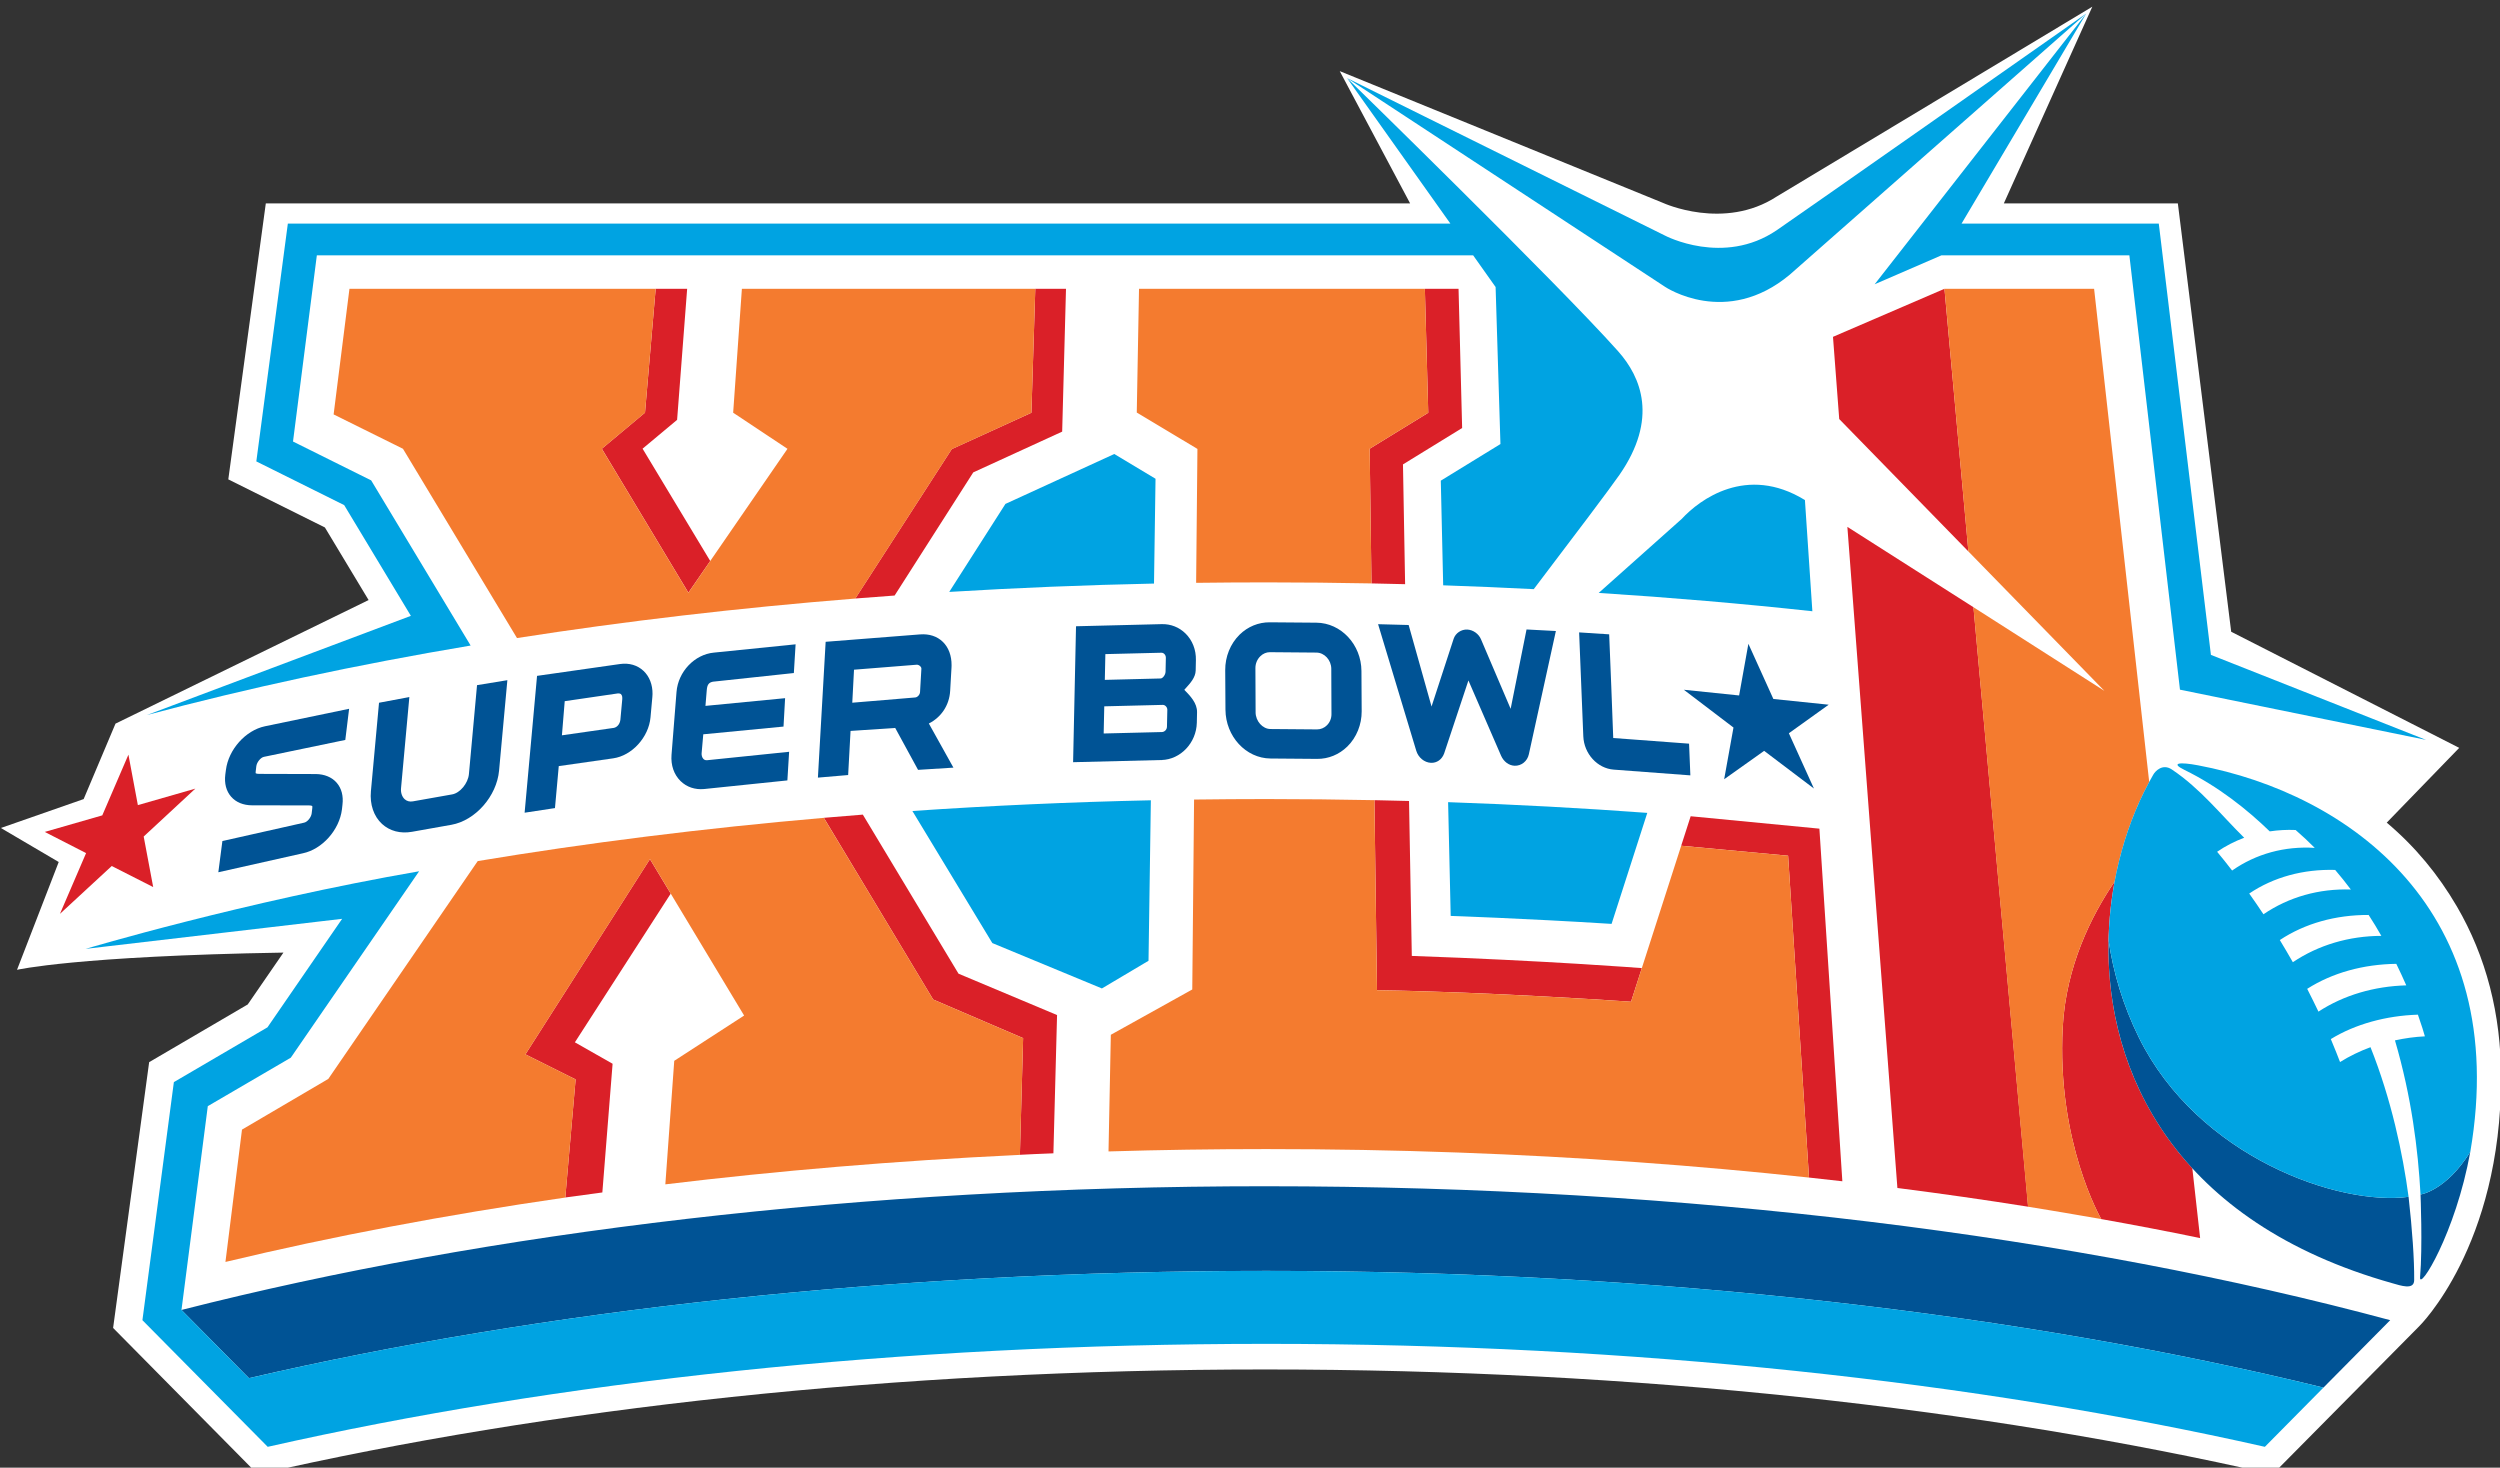 <?xml version="1.0" encoding="UTF-8" standalone="no"?>
<svg
   xmlns:dc="http://purl.org/dc/elements/1.1/"
   xmlns:cc="http://creativecommons.org/ns#"
   xmlns:rdf="http://www.w3.org/1999/02/22-rdf-syntax-ns#"
   xmlns:svg="http://www.w3.org/2000/svg"
   xmlns="http://www.w3.org/2000/svg"
   version="1.1"
   id="svg10"
   xml:space="preserve"
   width="150"
   height="88.059"
   viewBox="0 0 150 88.059"><rect x="0" y="0" width="150" height="88.059" fill="#333333" stroke="none"/><defs
     id="defs14" /><g
     id="g18"
     transform="matrix(1.333,0,0,-1.333,0,1122.52)"><g
       id="g11051"
       transform="matrix(0.521,0,0,0.521,-120.833,1123.451)"><path
         d="m 444.172,-618.312 c -1.582,2.707 -3.57,5.135 -6.047,7.221 l 6.26,6.459 h 0.004 l -19.702,10.033 -4.609,37.006 H 405.044 l 7.646,16.996 -27.261,-16.4 c -4.565,-2.975 -9.823,-0.555 -9.823,-0.555 l -27.936,11.388 6.081,-11.429 h -98.862 l -3.24,-23.842 8.346,-4.155 3.775,-6.271 -21.866,-10.676 -2.751,-6.518 -7.152,-2.498 4.997,-2.939 -3.603,-9.314 c 0,0 5.117,1.189 23.018,1.488 l -3.085,-4.48 -8.517,-4.986 -3.114,-22.963 12.506,-12.652 c 25.076,5.736 54.951,9.066 87.022,9.066 32.076,0 61.954,-3.33 87.032,-9.068 l 12.674,12.803 c 0,0 7.07,6.912 7.07,21.488 0,5.469 -1.288,10.449 -3.828,14.799 z"
         style="fill:#ffffff;fill-opacity:1;fill-rule:evenodd;stroke:none"
         id="path6216" /><path
         d="m 287.651,-575.67 -3.731,-3.119 7.478,-12.435 1.887,2.738 -5.845,9.703 2.983,2.491 0.868,11.321 h -2.719 z"
         style="fill:#da2028;fill-opacity:1;fill-rule:evenodd;stroke:none"
         id="path6218" /><path
         d="m 399.914,-564.971 -9.63,-4.15 0.539,-7.102 11.159,-11.438 z m 2.508,-27.51 c -3.9,2.49 -8.008,5.109 -10.895,6.943 l 4.322,-57.119 0.048,-0.004 c 3.813,-0.488 7.573,-1.027 11.246,-1.611 l -4.722,51.791 z"
         style="fill:#da2028;fill-opacity:1;fill-rule:evenodd;stroke:none"
         id="path6220" /><path
         d="m 280.765,-643.475 c 0.966,0.139 2.224,0.299 3.2,0.434 l 0.885,11.119 -3.258,1.852 8.28,12.846 -1.795,2.981 -10.758,-16.867 4.337,-2.164 z"
         style="fill:#da2028;fill-opacity:1;fill-rule:evenodd;stroke:none"
         id="path6222" /><path
         d="m 391.093,-642.076 -1.983,30.465 -11.121,1.072 -0.82,-2.549 9.239,-0.861 1.805,-27.805 c 0.965,-0.105 1.925,-0.211 2.881,-0.322 z"
         style="fill:#da2028;fill-opacity:1;fill-rule:evenodd;stroke:none"
         id="path6224" /><path
         d="m 235.792,-611.893 4.97,1.43 2.258,5.244 0.816,-4.359 4.966,1.426 -4.463,-4.139 0.821,-4.367 -3.582,1.82 -4.474,-4.133 2.258,5.248 z"
         style="fill:#da2028;fill-opacity:1;fill-rule:evenodd;stroke:none"
         id="path6226" /><path
         d="m 353.897,-622.606 -0.24,13.385 c -0.994,0.027 -1.99,0.051 -2.989,0.072 l 0.222,-16.42 c 9.694,-0.135 21.945,-0.994 21.945,-0.994 l 0.935,2.904 c 0,0 -8.378,0.654 -19.872,1.053 z"
         style="fill:#da2028;fill-opacity:1;fill-rule:evenodd;stroke:none"
         id="path6228" /><path
         d="m 353.134,-580.141 5.111,3.143 -0.31,12.027 h -2.909 l 0.293,-10.708 -5.062,-3.109 0.157,-11.636 c 0.971,-0.02 1.939,-0.041 2.905,-0.066 z"
         style="fill:#da2028;fill-opacity:1;fill-rule:evenodd;stroke:none"
         id="path6230" /><path
         d="m 306.469,-610.398 c -1.126,-0.088 -2.248,-0.18 -3.365,-0.277 l 9.443,-15.697 7.771,-3.334 -0.279,-10.082 c 0.619,0.029 1.816,0.094 2.894,0.129 l 0.316,11.945 -8.514,3.574 z m 14.9,45.428 -0.335,-10.708 -6.881,-3.14 -8.335,-12.91 c 1.128,0.09 2.26,0.176 3.397,0.258 l 6.794,10.639 7.682,3.522 0.33,12.34 z"
         style="fill:#da2028;fill-opacity:1;fill-rule:evenodd;stroke:none"
         id="path6232" /><path
         d="m 414.615,-616.184 c -2.009,-2.957 -4.193,-7.316 -4.479,-12.557 -0.54,-9.924 3.295,-16.547 3.325,-16.6 2.879,-0.514 5.708,-1.055 8.485,-1.629 l 0.056,-0.01 -0.673,6.027 c -6.763,7.35 -8.201,16.77 -6.715,24.768 z"
         style="fill:#da2028;fill-opacity:1;fill-rule:evenodd;stroke:none"
         id="path6234" /><path
         d="m 341.325,-642.504 c -34.981,0 -67.345,-3.963 -93.721,-10.688 l 5.829,-5.893 c 25.254,5.859 55.447,9.268 87.892,9.268 33.929,0 65.4,-3.727 91.331,-10.084 l 5.768,5.826 c -26.969,7.26 -60.612,11.57 -97.099,11.57 z"
         style="fill:#005395;fill-opacity:1;fill-rule:evenodd;stroke:none"
         id="path6236" /><path
         d="m 254.07,-606.215 c 0.042,0.342 0.373,0.75 0.655,0.808 l 7.032,1.461 0.329,2.691 -7.269,-1.51 c -1.672,-0.35 -3.155,-2.008 -3.374,-3.775 l -0.053,-0.395 c -0.095,-0.769 0.08,-1.432 0.505,-1.918 0.421,-0.48 1.044,-0.738 1.801,-0.742 0.002,0 4.922,-0.008 4.922,-0.008 0.234,0 0.288,-0.06 0.288,-0.06 0.005,-0.004 0.009,-0.096 0.002,-0.152 l -0.055,-0.473 c -0.043,-0.346 -0.367,-0.744 -0.654,-0.805 l -7.061,-1.588 -0.35,-2.697 7.302,1.639 c 1.673,0.35 3.156,2.014 3.377,3.791 l 0.044,0.395 c 0.095,0.767 -0.078,1.428 -0.502,1.914 -0.415,0.475 -1.056,0.74 -1.803,0.746 -0.002,0 -4.892,0.014 -4.892,0.014 -0.247,0.002 -0.304,0.062 -0.304,0.062 -0.005,0.006 -0.001,0.078 0.005,0.131 l 0.055,0.471 z"
         style="fill:#005395;fill-opacity:1;fill-rule:evenodd;stroke:none"
         id="path6238" /><path
         d="m 273.138,-599.213 -0.701,-7.684 c -0.074,-0.795 -0.764,-1.633 -1.447,-1.754 l -3.398,-0.602 c -0.275,-0.049 -0.521,0.018 -0.707,0.188 -0.231,0.213 -0.348,0.568 -0.313,0.949 l 0.719,7.875 -2.621,-0.492 -0.701,-7.649 c -0.104,-1.135 0.246,-2.166 0.961,-2.822 0.67,-0.613 1.589,-0.856 2.59,-0.678 l 3.399,0.604 c 2.069,0.367 3.919,2.465 4.122,4.68 l 0.717,7.814 z"
         style="fill:#005395;fill-opacity:1;fill-rule:evenodd;stroke:none"
         id="path6240" /><path
         d="m 287.528,-597.987 c -0.526,0.499 -1.25,0.712 -2.037,0.599 l -7.168,-1.023 -1.074,-11.822 2.622,0.399 c 0,0 0.285,3.152 0.328,3.627 0.495,0.07 4.703,0.672 4.703,0.672 1.622,0.231 3.068,1.82 3.223,3.539 l 0.16,1.762 c 0.008,0.086 0.012,0.172 0.014,0.256 0.012,0.795 -0.263,1.51 -0.772,1.993 z m -1.843,-2.413 c 0,-0.014 -10e-4,-0.041 -10e-4,-0.041 l -0.162,-1.775 c -0.057,-0.395 -0.305,-0.643 -0.573,-0.69 0,0 -3.275,-0.469 -4.477,-0.641 0.05,0.611 0.208,2.531 0.242,2.949 0.498,0.072 4.597,0.672 4.597,0.672 0.014,0.002 0.187,0.002 0.248,-0.053 0.133,-0.121 0.129,-0.266 0.127,-0.422 z"
         style="fill:#005395;fill-opacity:1;fill-rule:evenodd;stroke:none"
         id="path6242" /><path
         d="m 293.606,-596.401 c -1.674,-0.156 -3.095,-1.643 -3.234,-3.401 l -0.431,-5.424 c -0.071,-0.902 0.206,-1.709 0.78,-2.273 0.53,-0.519 1.254,-0.764 2.039,-0.688 l 7.19,0.744 0.151,2.473 -7.077,-0.727 c -0.133,-0.012 -0.241,0.021 -0.323,0.103 -0.127,0.127 -0.173,0.338 -0.161,0.492 -5e-4,-0.002 0.144,1.643 0.144,1.643 l 6.932,0.668 0.137,2.453 -6.881,-0.666 0.113,1.361 c 0.037,0.471 0.177,0.66 0.535,0.729 0.011,0 6.989,0.748 6.989,0.748 l 0.151,2.481 z"
         style="fill:#005395;fill-opacity:1;fill-rule:evenodd;stroke:none"
         id="path6244" /><path
         d="m 312.171,-602.527 c 1.036,0.521 1.77,1.539 1.843,2.828 l 0.115,2.005 c 0.003,0.065 0.005,0.132 0.006,0.196 0.007,0.826 -0.256,1.538 -0.748,2.019 -0.498,0.488 -1.184,0.713 -1.983,0.65 l -8.148,-0.639 -0.669,-11.734 2.613,0.223 0.207,3.811 c 0,0 3.488,0.233 3.858,0.258 0.189,-0.348 1.974,-3.621 1.974,-3.621 l 3.056,0.192 c 0,0 -1.837,3.299 -2.123,3.812 z m -0.643,4.743 c 0,-0.003 -0.117,-2.028 -0.117,-2.028 -0.013,-0.225 -0.217,-0.451 -0.42,-0.465 -0.002,-0.002 -4.137,-0.346 -5.434,-0.453 0.03,0.562 0.127,2.402 0.15,2.852 0.549,0.045 5.413,0.43 5.413,0.43 0.097,0.008 0.221,-0.043 0.306,-0.128 0.04,-0.038 0.102,-0.114 0.102,-0.207 z"
         style="fill:#005395;fill-opacity:1;fill-rule:evenodd;stroke:none"
         id="path6246" /><path
         d="m 334.247,-599.623 c 0,0 -0.005,0.004 -0.005,0.006 0.066,0.076 0.137,0.156 0.137,0.156 0.371,0.406 0.833,0.912 0.846,1.513 l 0.019,0.899 c 0.02,0.891 -0.299,1.707 -0.896,2.297 -0.548,0.541 -1.275,0.83 -2.049,0.811 l -7.412,-0.184 -0.252,-11.744 7.639,0.188 c 1.645,0.041 3.012,1.486 3.05,3.223 l 0.019,0.9 c 0.018,0.799 -0.6,1.43 -1.095,1.936 z m -6.872,0.865 c 0.01,0.476 0.038,1.772 0.047,2.227 0.594,0.016 4.84,0.119 4.84,0.119 0.092,0.002 0.181,-0.035 0.254,-0.106 0.086,-0.086 0.135,-0.206 0.132,-0.333 l -0.026,-1.199 c -0.006,-0.285 -0.252,-0.583 -0.424,-0.586 0,0 -3.662,-0.092 -4.822,-0.121 z m 5.4,-2.6 -0.031,-1.447 c -0.006,-0.27 -0.23,-0.455 -0.435,-0.459 0,0 -3.842,-0.096 -5.033,-0.125 0.011,0.482 0.041,1.883 0.051,2.346 0.596,0.016 5.05,0.125 5.05,0.125 0.096,0.004 0.189,-0.037 0.266,-0.113 0.087,-0.084 0.136,-0.203 0.134,-0.326 z"
         style="fill:#005395;fill-opacity:1;fill-rule:evenodd;stroke:none"
         id="path6248" /><path
         d="m 349.546,-597.988 c -0.015,2.283 -1.761,4.153 -3.891,4.172 l -4.024,0.033 c -0.977,0.008 -1.906,-0.373 -2.617,-1.072 -0.792,-0.783 -1.245,-1.9 -1.237,-3.064 l 0.021,-3.414 c 0.016,-2.307 1.761,-4.199 3.891,-4.217 l 4.022,-0.033 c 0.979,-0.01 1.909,0.373 2.622,1.074 0.79,0.779 1.239,1.889 1.233,3.045 z m -9.144,-3.572 -0.017,3.82 c -0.003,0.383 0.151,0.756 0.423,1.023 0.233,0.229 0.526,0.353 0.827,0.352 l 4.022,-0.034 c 0.69,-0.006 1.278,-0.644 1.283,-1.395 v 0.002 l 0.016,-3.918 c 0.004,-0.373 -0.138,-0.717 -0.397,-0.973 -0.233,-0.231 -0.537,-0.355 -0.854,-0.353 l -4.021,0.033 c -0.68,0.006 -1.279,0.68 -1.283,1.443 z"
         style="fill:#005395;fill-opacity:1;fill-rule:evenodd;stroke:none"
         id="path6250" /><path
         d="m 363.809,-594.402 -1.373,-6.856 -2.558,5.998 c -0.194,0.476 -0.686,0.828 -1.193,0.85 -0.517,0.024 -1.011,-0.31 -1.173,-0.795 -9e-4,-0.002 -1.91,-5.855 -1.91,-5.855 l -1.978,7.043 -2.64,0.07 3.295,-10.926 c 0.177,-0.594 0.7,-1.025 1.272,-1.051 0.509,-0.021 0.945,0.285 1.138,0.805 0.004,0.008 1.467,4.41 2.099,6.311 0.568,-1.327 2.822,-6.503 2.822,-6.503 0.229,-0.514 0.673,-0.844 1.163,-0.865 0.589,-0.025 1.108,0.393 1.236,0.992 l 2.335,10.648 z"
         style="fill:#005395;fill-opacity:1;fill-rule:evenodd;stroke:none"
         id="path6252" /><path
         d="m 377.85,-604.268 -6.551,0.488 c 0.016,0.008 -0.351,8.958 -0.351,8.958 l -2.596,0.167 0.361,-8.975 c 0.061,-1.512 1.216,-2.777 2.628,-2.881 l 6.621,-0.496 z"
         style="fill:#005395;fill-opacity:1;fill-rule:evenodd;stroke:none"
         id="path6254" /><path
         d="m 386.473,-603.369 2.164,-4.774 -4.3,3.254 -3.454,-2.453 0.805,4.467 -4.289,3.264 4.776,-0.492 0.801,4.463 2.158,-4.768 4.78,-0.494 z"
         style="fill:#005395;fill-opacity:1;fill-rule:evenodd;stroke:none"
         id="path6256" /><path
         d="m 440.012,-643.418 c 0.32,-2.871 0.499,-5.393 0.484,-7.201 -0.007,-0.883 -1.174,-0.463 -1.881,-0.266 -18.662,5.252 -24.786,18.115 -24.524,29.65 0.402,-2.816 1.268,-5.682 2.621,-8.424 5.09,-10.315 17.285,-14.574 23.3,-13.76 z m 1.031,0.201 c 0,0 0.188,-4.479 -0.037,-7.137 -0.109,-1.289 3.064,3.772 4.338,10.822 -2.096,-3.377 -4.301,-3.686 -4.301,-3.686 z"
         style="fill:#005395;fill-opacity:1;fill-rule:evenodd;stroke:none"
         id="path6258" /><path
         d="m 303.1,-610.676 c -10.401,-0.9 -20.405,-2.156 -29.902,-3.736 l -12.91,-18.82 -7.456,-4.379 -1.43,-11.43 c 0,0 0.009,0 0.012,0 9.155,2.195 18.982,4.064 29.351,5.561 l 0.892,10.205 -4.337,2.164 10.759,16.867 8.133,-13.512 -6.036,-3.912 -0.769,-10.672 c 9.728,1.176 19.872,2.033 30.338,2.531 l 0.294,0.014 0.279,10.088 -7.771,3.334 z m -7.08,45.705 -0.754,-10.705 4.692,-3.119 -8.561,-12.436 -7.478,12.436 3.731,3.119 0.921,10.705 h -26.455 l -1.368,-10.852 5.992,-2.969 9.851,-16.352 c 9.313,1.453 19.091,2.603 29.232,3.414 l 8.33,12.904 6.881,3.146 0.335,10.708 z"
         style="fill:#f47b2f;fill-opacity:1;fill-rule:evenodd;stroke:none"
         id="path6260" /><path
         d="m 335.264,-590.373 c 2.012,0.025 4.031,0.039 6.061,0.039 3.05,0 6.08,-0.031 9.089,-0.09 l -0.157,11.636 5.062,3.109 -0.293,10.708 h -24.697 l -0.194,-10.69 5.241,-3.143 z m 51.144,-23.576 -9.237,0.861 -4.336,-13.475 c 0,0 -5.762,0.404 -12.509,0.701 -2.986,0.129 -6.235,0.24 -9.437,0.293 l -0.222,16.42 c -3.092,0.062 -6.206,0.096 -9.342,0.096 -2.091,0 -4.169,-0.016 -6.239,-0.043 l -0.156,-16.408 -7.036,-3.914 -0.2,-10.078 c 4.494,0.135 9.041,0.203 13.632,0.203 5.606,0 11.145,-0.1 16.602,-0.299 10.413,-0.379 20.531,-1.111 30.258,-2.16 0.017,0 0.027,0 0.027,0 z"
         style="fill:#f47b2f;fill-opacity:1;fill-rule:evenodd;stroke:none"
         id="path6262" /><path
         d="m 410.137,-628.74 c 0.285,5.24 2.47,9.6 4.479,12.557 v 0 c 0.585,3.148 1.622,6.078 2.969,8.572 0.006,0.012 0.012,0.023 0.018,0.035 l -4.76,42.605 h -12.929 l 2.063,-22.686 11.757,-12.051 -11.318,7.23 4.713,-51.795 c 2.454,-0.391 6.333,-1.068 6.333,-1.068 -0.03,0.053 -3.865,6.676 -3.325,16.6 z"
         style="fill:#f47b2f;fill-opacity:1;fill-rule:evenodd;stroke:none"
         id="path6264" /><path
         d="m 272.586,-595.793 -8.594,14.271 -6.753,3.357 2.059,16.085 h 99.899 l 1.939,-2.738 0.418,-13.565 -5.153,-3.163 0.206,-9.042 c 2.627,-0.088 5.234,-0.199 7.824,-0.331 3.52,4.631 6.601,8.715 7.401,9.869 3.359,4.843 1.895,8.431 -0.115,10.688 -5.212,5.849 -23.377,23.561 -23.417,23.6 l -10e-4,0.002 8.931,-12.578 -100.437,9e-4 -2.723,-20.546 7.591,-3.776 5.761,-9.566 -22.801,-8.57 c 8.678,2.32 18.041,4.338 27.964,6.004 z"
         style="fill:#00a3e2;fill-opacity:1;fill-rule:evenodd;stroke:none"
         id="path6266" /><path
         d="m 357.257,-619.15 c 0,0 6.192,-0.205 13.899,-0.688 l 3.085,9.59 c -5.633,0.416 -11.376,0.725 -17.208,0.926 z"
         style="fill:#00a3e2;fill-opacity:1;fill-rule:evenodd;stroke:none"
         id="path6268" /><path
         d="m 387.86,-583.223 c -0.011,0.006 -0.024,0.015 -0.033,0.021 -5.008,3.056 -9.074,0.018 -10.602,-1.64 l -7.182,-6.403 c 6.287,-0.401 12.45,-0.93 18.46,-1.583 z"
         style="fill:#00a3e2;fill-opacity:1;fill-rule:evenodd;stroke:none"
         id="path6270" /><path
         d="m 386.566,-563.736 25.595,22.545 -18.277,-23.389 5.768,2.5 h 16.238 l 4.371,-37.523 21.261,-4.34 -18.587,7.345 -4.504,37.261 h -17.04 l 10.771,18.148 0.003,0.002 -0.002,-0.002 v 0.002 l -10e-4,-0.002 c -0.104,-0.073 -24.954,-17.509 -26.748,-18.727 -4.596,-3.117 -9.628,-0.465 -9.628,-0.465 l -27.485,13.617 27.485,-18.043 c 0,0 5.276,-3.547 10.78,1.07 z"
         style="fill:#00a3e2;fill-opacity:1;fill-rule:evenodd;stroke:none"
         id="path6272" /><path
         d="m 421.833,-606.141 c -1.57,0.301 -2.435,0.217 -1.195,-0.389 2.948,-1.44 5.455,-3.449 7.379,-5.316 0.726,0.109 1.472,0.152 2.236,0.119 0.577,-0.498 1.128,-1.016 1.653,-1.545 -2.604,0.166 -5.075,-0.512 -7.139,-1.957 -0.414,0.545 -0.852,1.082 -1.296,1.621 0.724,0.5 1.509,0.9 2.339,1.211 -2.022,1.99 -3.764,4.234 -6.253,5.9 -0.799,0.533 -1.43,-0.141 -1.603,-0.451 -2.253,-3.887 -3.744,-8.941 -3.863,-14.287 0.402,-2.816 1.269,-5.684 2.621,-8.424 5.09,-10.315 17.285,-14.574 23.3,-13.76 -0.497,3.744 -1.501,8.449 -3.29,12.928 -0.907,-0.334 -1.839,-0.783 -2.631,-1.283 -0.166,0.439 -0.433,1.115 -0.797,1.984 2.123,1.301 4.782,2.02 7.524,2.109 0.319,-0.902 0.517,-1.562 0.603,-1.873 -0.873,-0.041 -1.739,-0.164 -2.585,-0.348 1.432,-4.883 1.994,-9.426 2.208,-13.316 0,0 2.205,0.309 4.301,3.686 3.599,20.926 -10.54,30.942 -23.511,33.391 z m 4.412,-11.074 c 2.103,1.418 4.674,2.117 7.424,2.039 0.478,-0.56 0.93,-1.125 1.355,-1.693 -2.746,0.092 -5.366,-0.648 -7.55,-2.139 -0.392,0.592 -0.799,1.189 -1.23,1.793 z m 2.642,-4.02 c 2.167,1.44 4.838,2.18 7.674,2.168 0.396,-0.607 0.759,-1.209 1.099,-1.807 -2.779,-0.006 -5.431,-0.785 -7.647,-2.275 -0.358,0.621 -0.723,1.26 -1.125,1.914 z m 3.338,-6.184 c -0.292,0.613 -0.62,1.275 -0.973,1.969 2.182,1.393 4.862,2.123 7.699,2.16 0.319,-0.646 0.605,-1.279 0.861,-1.859 -2.751,-0.076 -5.391,-0.836 -7.588,-2.27 z"
         style="fill:#00a3e2;fill-opacity:1;fill-rule:evenodd;stroke:none"
         id="path6274" /><path
         d="m 331.756,-581.382 -3.562,2.14 -9.404,-4.312 -4.856,-7.604 c 5.797,0.352 11.699,0.596 17.691,0.722 z"
         style="fill:#00a3e2;fill-opacity:1;fill-rule:evenodd;stroke:none"
         id="path6276" /><path
         d="m 253.433,-659.084 -5.829,5.894 2.274,17.605 7.171,4.188 11.086,16.105 c -15.155,-2.625 -28.813,-6.705 -28.813,-6.705 l 22.161,2.596 -6.451,-9.375 -8.086,-4.732 -2.717,-20.568 10.825,-10.941 c 24.92,5.633 54.519,8.896 86.271,8.896 31.752,0 61.351,-3.264 86.27,-8.896 l 5.061,5.117 c -25.931,6.357 -57.402,10.084 -91.331,10.084 -32.445,0 -62.638,-3.408 -87.892,-9.268 z"
         style="fill:#00a3e2;fill-opacity:1;fill-rule:evenodd;stroke:none"
         id="path6278" /><path
         d="m 317.657,-621.496 9.466,-3.92 4.027,2.391 0.202,13.865 c -6.999,-0.152 -13.874,-0.465 -20.603,-0.924 z"
         style="fill:#00a3e2;fill-opacity:1;fill-rule:evenodd;stroke:none"
         id="path6280" /></g></g></svg>
